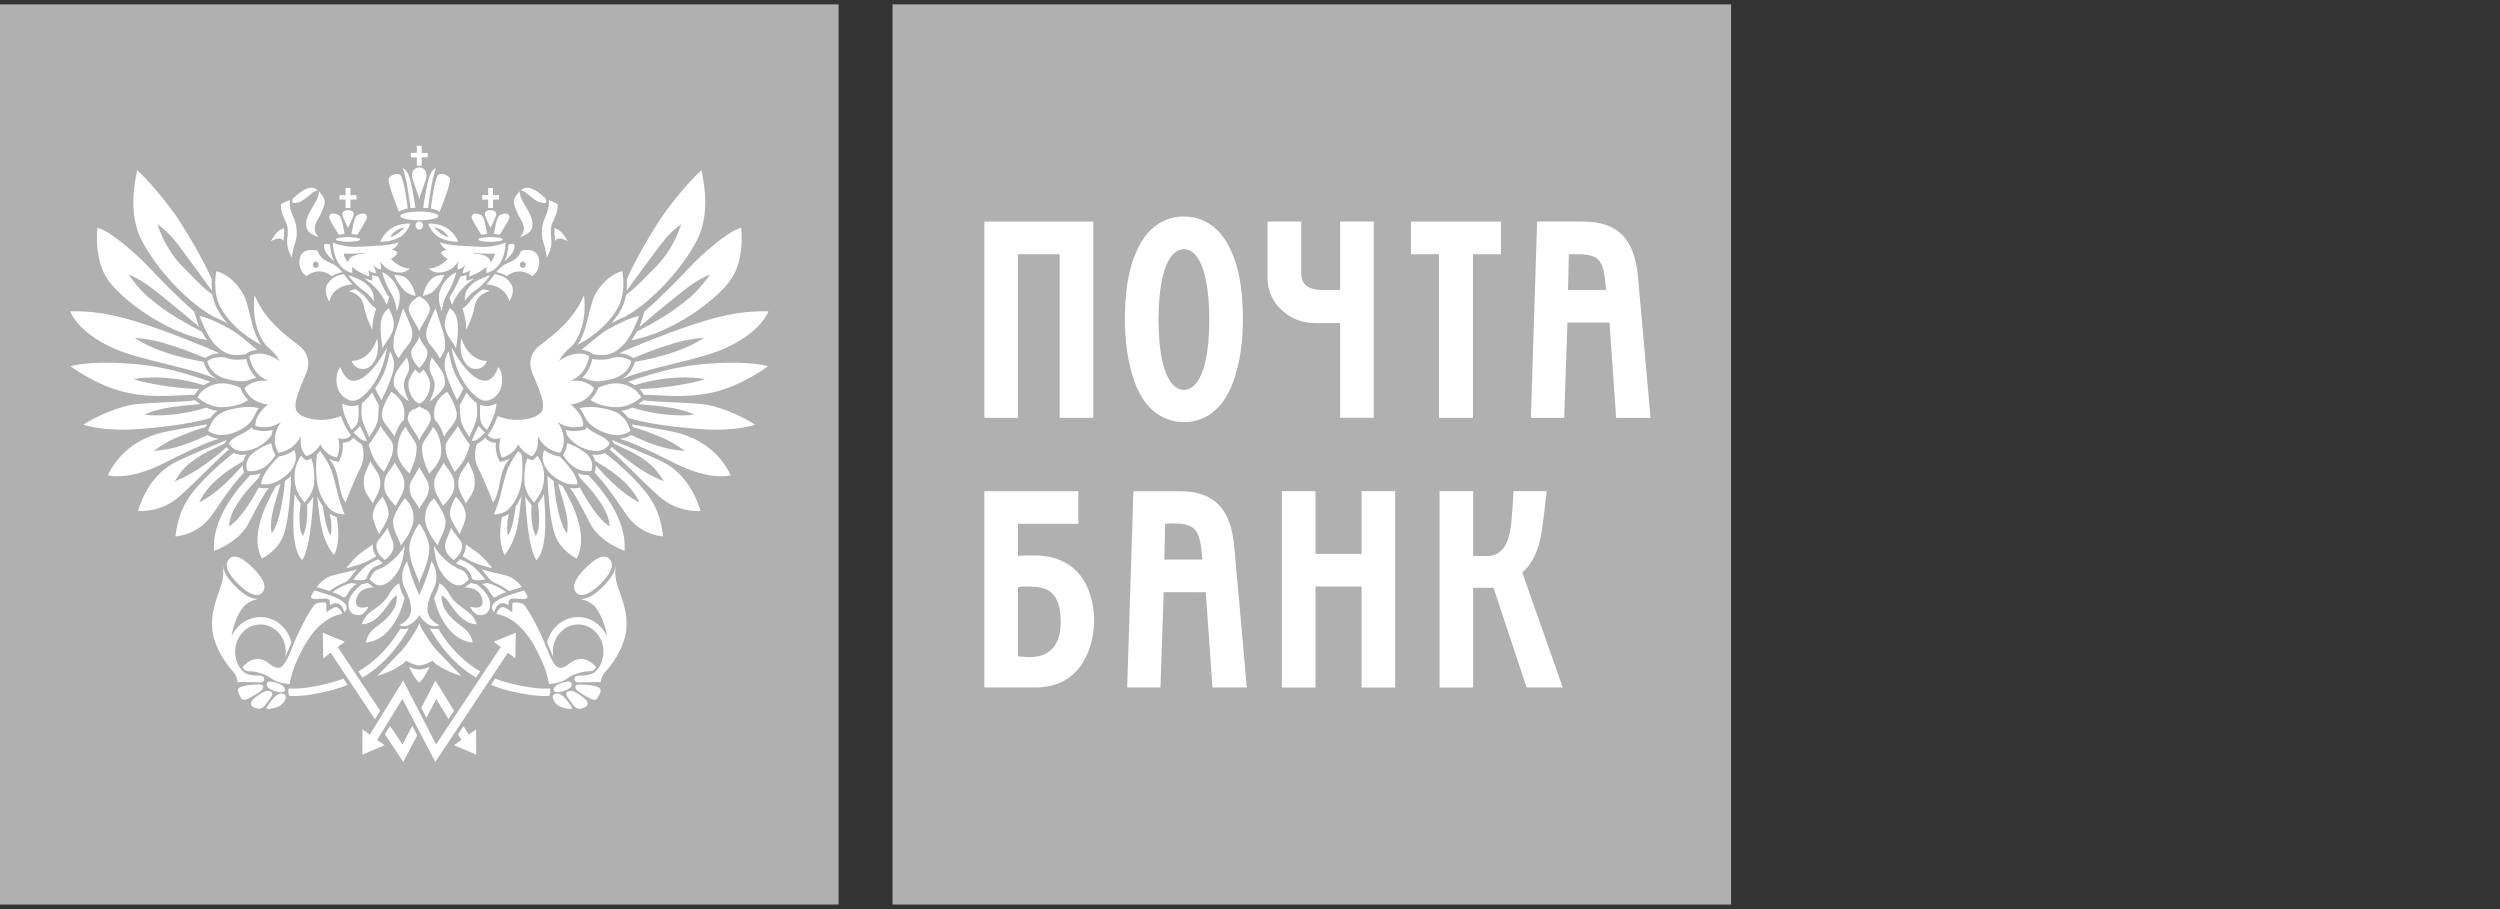 <svg width="110" height="40" viewBox="0 0 110 40" fill="none" xmlns="http://www.w3.org/2000/svg">
<rect x="0" y="0" width="110" height="40" fill="#333333" stroke="none"/>
<path fill-rule="evenodd" clip-rule="evenodd" d="M0 39.8H36.898V0.193H0V39.8Z" fill="#B0B0B0"/>
<path fill-rule="evenodd" clip-rule="evenodd" d="M11.202 12.989C11.475 13.634 11.919 14.297 13.14 15.191C13.41 15.391 13.711 15.807 13.483 16.392C13.252 16.977 12.824 17.808 13.079 18.133C13.337 18.456 14.257 18.624 15.003 18.303C15.003 18.303 15.16 18.809 15.434 19.133C15.434 19.133 15.305 19.413 14.874 19.272C14.874 19.272 15.032 19.687 14.816 20.134C14.816 20.134 14.314 20.042 14.099 19.548C14.099 19.548 13.897 19.933 13.496 20.072C13.496 20.072 13.166 19.889 13.239 19.178C13.239 19.178 12.994 19.811 12.25 19.918C12.25 19.918 11.818 19.333 12.377 18.547C12.377 18.547 11.975 18.933 11.246 18.748C11.246 18.748 11.13 18.348 11.789 17.794C11.789 17.794 11.043 17.762 10.757 17.085C10.757 17.085 11.072 16.668 11.846 16.762C11.846 16.762 11.13 16.591 10.971 15.668C10.971 15.668 11.488 15.313 12.306 15.883C12.306 15.883 12.161 15.591 11.818 15.299C11.475 15.005 11.058 14.19 11.202 12.989Z" fill="white"/>
<path fill-rule="evenodd" clip-rule="evenodd" d="M14.204 22.278C14.094 22.123 14.014 21.968 13.955 21.819C14.083 22.939 14.127 23.694 14.692 24.42C14.692 24.42 15.031 23.934 14.812 22.755C14.719 22.726 14.611 22.677 14.509 22.603C14.509 22.603 14.638 23.082 14.556 23.563C14.556 23.563 14.355 23.406 14.204 22.278Z" fill="white"/>
<path fill-rule="evenodd" clip-rule="evenodd" d="M13.229 22.161C13.163 22.07 13.032 21.877 12.964 21.739C12.917 22.39 12.757 24.101 13.292 24.638C13.292 24.638 13.658 24.351 13.786 21.852C13.709 21.992 13.573 22.141 13.506 22.223C13.506 22.223 13.595 23.015 13.331 23.575C13.331 23.575 13.066 23.358 13.229 22.161Z" fill="white"/>
<path fill-rule="evenodd" clip-rule="evenodd" d="M11.956 23.469C12.403 22.892 12.539 21.162 12.539 21.162C12.601 21.118 12.662 21.069 12.727 21.015C12.75 20.993 12.776 20.97 12.799 20.945C12.799 21.008 12.802 21.075 12.808 21.139C12.743 22.181 12.666 23.253 12.363 23.787C12.067 24.311 11.521 24.582 11.521 24.582C11.01 23.605 11.627 22.296 12.147 21.385C12.208 21.359 12.273 21.326 12.34 21.291C12.158 21.991 11.812 22.826 11.956 23.469Z" fill="white"/>
<path fill-rule="evenodd" clip-rule="evenodd" d="M10.686 20.468C10.684 20.578 10.703 20.671 10.717 20.716C10.722 20.735 10.73 20.761 10.741 20.787C10.312 21.238 9.995 21.67 9.36 22.617C8.725 23.564 7.719 23.602 7.719 23.602C7.817 22.835 8.01 22.229 8.549 21.575C9.087 20.922 9.776 20.325 10.281 19.93C10.411 19.993 10.582 20.034 10.796 20.007C10.812 20.006 10.829 20.003 10.845 19.999C10.778 20.095 10.736 20.19 10.715 20.279C10.331 20.514 9.219 21.119 8.769 22.095C8.769 22.095 9.472 21.857 10.686 20.468Z" fill="white"/>
<path fill-rule="evenodd" clip-rule="evenodd" d="M9.889 19.513L9.931 19.432C9.947 19.405 9.96 19.381 9.976 19.358C9.563 19.53 8.09 20.127 7.613 20.391C7.136 20.657 6.446 21.259 6.071 22.483C6.071 22.483 7.065 22.577 7.886 21.849C8.706 21.119 9.663 20.103 10.071 19.78C10.03 19.74 9.999 19.7 9.976 19.667C9.976 19.667 8.866 20.721 7.692 21.178C7.692 21.178 7.943 20.688 8.407 20.333C8.973 19.903 9.395 19.758 9.889 19.513Z" fill="white"/>
<path fill-rule="evenodd" clip-rule="evenodd" d="M9.046 18.79C9.063 18.747 9.079 18.708 9.096 18.671C8.609 18.776 7.396 18.933 6.851 19.11C6.309 19.29 5.327 19.716 4.745 20.91C4.745 20.91 5.6 21.193 7.213 20.378C8.826 19.563 9.333 19.393 9.64 19.306C9.396 19.286 9.221 19.198 9.131 19.137C8.488 19.446 7.627 19.809 6.772 19.834C6.772 19.834 7.193 19.515 7.637 19.313C8.115 19.099 8.644 18.903 9.046 18.79Z" fill="white"/>
<path fill-rule="evenodd" clip-rule="evenodd" d="M9.088 17.933C9.245 18.012 9.367 18.052 9.573 18.075C9.461 18.153 9.355 18.252 9.259 18.386C8.69 18.562 7.72 18.754 6.121 18.878C4.523 19 3.67 18.686 3.67 18.686C4.227 18.32 5.115 17.949 5.716 17.825C6.317 17.7 7.895 17.714 8.586 17.613C8.594 17.621 8.678 17.694 8.814 17.782C8.232 17.838 6.992 17.9 6.354 18.249C6.354 18.249 7.533 18.417 9.088 17.933Z" fill="white"/>
<path fill-rule="evenodd" clip-rule="evenodd" d="M8.967 16.946C9.048 16.895 9.145 16.844 9.265 16.797C8.455 16.534 7.344 16.113 5.67 15.996C4.444 15.91 3.56 15.986 3.101 16.113C3.101 16.113 4.219 16.957 5.495 17.255C6.772 17.553 7.81 17.365 8.568 17.372C8.616 17.292 8.674 17.201 8.763 17.111C7.876 17.117 6.402 16.871 5.874 16.682C5.874 16.682 7.16 16.394 8.967 16.946Z" fill="white"/>
<path fill-rule="evenodd" clip-rule="evenodd" d="M8.963 15.924C8.967 15.949 9.063 16.439 9.591 16.709C8.455 16.176 6.216 15.869 5.012 15.331C3.386 14.605 3.088 13.699 3.088 13.699C4.496 13.659 5.635 14.028 6.512 14.317C7.539 14.655 9.103 15.282 9.651 15.544C9.447 15.552 9.221 15.617 9.031 15.753C8.267 15.438 7.911 15.305 7.217 15.096C6.668 14.931 6.264 14.899 5.921 14.864C5.921 14.864 6.403 15.205 7.197 15.477C7.984 15.748 8.324 15.793 8.963 15.924Z" fill="white"/>
<path fill-rule="evenodd" clip-rule="evenodd" d="M8.878 14.592C8.923 14.679 9.057 14.885 9.111 14.967C7.313 14.643 5.337 13.185 4.726 12.28C4.115 11.375 4.287 10.025 4.287 10.025C4.88 10.153 6.168 11.346 6.502 11.705C6.836 12.063 7.844 13.116 8.541 13.703L8.758 14.382C8.161 13.865 7.452 13.29 7.01 12.933C6.67 12.658 6.161 12.267 5.654 12.082C5.654 12.082 6.12 12.734 6.497 13.052C6.932 13.421 7.374 13.741 7.736 13.955C8.059 14.144 8.224 14.252 8.878 14.592Z" fill="white"/>
<path fill-rule="evenodd" clip-rule="evenodd" d="M13.946 19.992C14.001 19.94 14.049 19.89 14.087 19.845C14.17 19.956 14.448 20.328 14.586 20.7C14.688 21.015 14.799 21.446 14.854 21.694C14.909 21.938 15.071 22.452 15.171 22.628C15.171 22.628 14.733 22.687 14.409 22.28C14.091 21.882 13.984 21.48 13.933 21.069C13.892 20.747 13.907 20.299 13.946 19.992Z" fill="white"/>
<path fill-rule="evenodd" clip-rule="evenodd" d="M13.256 20.053C13.337 20.17 13.416 20.218 13.423 20.223L13.483 20.255L13.544 20.233C13.599 20.215 13.649 20.194 13.695 20.168C13.76 20.358 13.786 20.45 13.801 20.611C13.821 20.826 13.861 21.164 13.786 21.441C13.695 21.777 13.506 21.983 13.403 22.112C13.403 22.112 13.116 21.773 13.035 21.495C12.949 21.203 12.919 20.863 13.025 20.515C13.082 20.326 13.174 20.153 13.256 20.053Z" fill="white"/>
<path fill-rule="evenodd" clip-rule="evenodd" d="M12.269 20.086C12.562 20.044 12.784 19.931 12.951 19.799C12.989 19.91 13.047 20.059 13.005 20.27C12.96 20.481 12.824 20.714 12.63 20.883C12.332 21.136 11.938 21.374 11.501 21.302C11.501 21.302 11.401 20.95 12.269 20.086Z" fill="white"/>
<path fill-rule="evenodd" clip-rule="evenodd" d="M11.938 19.498C11.975 19.811 12.114 20.008 12.123 20.024C12.022 20.154 11.653 20.832 10.887 20.719C10.887 20.719 10.677 20.257 11.19 19.889C11.535 19.64 11.701 19.59 11.938 19.498Z" fill="white"/>
<path fill-rule="evenodd" clip-rule="evenodd" d="M12.005 18.917C11.801 18.973 11.534 18.995 11.209 18.912L11.121 18.89L11.093 18.798C10.698 19.143 10.23 19.201 10.069 19.515C10.069 19.515 10.265 19.904 10.778 19.84C11.29 19.774 11.673 19.516 11.948 19.148C11.959 19.093 11.982 18.988 12.005 18.917Z" fill="white"/>
<path fill-rule="evenodd" clip-rule="evenodd" d="M11.121 18.432C11.192 18.315 11.242 18.137 11.395 17.954C11.058 17.891 10.752 17.886 10.354 17.97C9.882 18.064 9.401 18.184 9.16 18.956C9.16 18.956 9.461 19.232 10.012 19.112C10.481 19.008 10.887 18.793 11.121 18.432Z" fill="white"/>
<path fill-rule="evenodd" clip-rule="evenodd" d="M10.919 17.596C10.801 17.485 10.69 17.342 10.613 17.155L10.574 17.059C10.164 16.88 9.739 16.788 9.319 16.954C8.902 17.123 8.792 17.314 8.687 17.483C8.687 17.483 9.15 17.899 9.681 17.913C10.213 17.932 10.705 17.766 10.919 17.596Z" fill="white"/>
<path fill-rule="evenodd" clip-rule="evenodd" d="M11.043 16.693C11.113 16.665 11.191 16.638 11.281 16.618C11.102 16.448 10.922 16.186 10.836 15.796C10.646 15.843 10.2 15.843 10.004 15.764C9.806 15.682 9.421 15.679 9.119 15.892C9.119 15.892 9.219 16.46 9.9 16.654C10.544 16.835 10.781 16.788 11.043 16.693Z" fill="white"/>
<path fill-rule="evenodd" clip-rule="evenodd" d="M10.797 15.587L10.886 15.525C10.899 15.517 11.052 15.416 11.312 15.394C11.093 15.219 10.569 14.748 10.2 14.522C9.794 14.279 9.124 13.957 8.783 13.909C8.783 13.909 9.103 14.81 9.474 15.175C9.863 15.553 10.133 15.692 10.797 15.587Z" fill="white"/>
<path fill-rule="evenodd" clip-rule="evenodd" d="M11.488 15.172C11.323 14.944 11.194 14.63 11.1 14.258C11.023 13.957 10.846 13.207 10.741 13.014C10.636 12.819 10.258 12.14 9.522 11.929C9.522 11.929 9.325 12.815 9.696 13.514C10.015 14.118 10.672 14.754 11.488 15.172Z" fill="white"/>
<path fill-rule="evenodd" clip-rule="evenodd" d="M15.58 19.287C15.67 19.387 15.741 19.441 15.905 19.529C15.905 19.529 16.14 20.011 15.855 20.594C15.569 21.176 15.329 21.77 15.215 22.1C15.215 22.1 15.062 22.075 14.891 21.165C14.777 20.547 14.631 20.393 14.479 20.181C14.644 20.27 14.778 20.297 14.79 20.3L14.904 20.321L14.955 20.212C15.057 20.003 15.088 19.801 15.088 19.632C15.088 19.577 15.085 19.525 15.079 19.478C15.343 19.485 15.484 19.341 15.54 19.268C15.543 19.261 15.548 19.256 15.551 19.249L15.58 19.287Z" fill="white"/>
<path fill-rule="evenodd" clip-rule="evenodd" d="M9.315 12.3C9.312 12.386 9.31 12.479 9.312 12.578L9.328 12.796C8.892 12.199 8.371 11.481 7.874 10.817C7.533 10.363 7.245 10.088 6.925 9.866C7.193 10.707 7.678 11.38 8.019 11.715C8.36 12.05 8.856 12.614 9.338 12.959L9.385 13.13C9.423 13.286 9.48 13.447 9.561 13.598C9.672 13.81 9.821 14.021 9.995 14.223C9.855 14.149 9.695 14.068 9.532 13.994L9.383 13.928C8.054 13.172 6.74 11.606 6.206 10.517C5.671 9.428 5.895 8.164 6.035 7.487C6.638 8.036 7.505 9.115 7.883 9.703C8.349 10.423 8.946 11.443 9.313 12.275L9.315 12.3Z" fill="white"/>
<path fill-rule="evenodd" clip-rule="evenodd" d="M27.93 16.946C27.85 16.895 27.753 16.844 27.634 16.797C28.442 16.534 29.555 16.113 31.227 15.996C32.453 15.91 33.341 15.986 33.797 16.113C33.797 16.113 32.681 16.957 31.403 17.255C30.126 17.553 29.088 17.365 28.331 17.372C28.281 17.292 28.224 17.201 28.135 17.111C29.022 17.117 30.498 16.871 31.025 16.682C31.025 16.682 29.738 16.394 27.93 16.946Z" fill="white"/>
<path fill-rule="evenodd" clip-rule="evenodd" d="M27.934 15.924C27.93 15.949 27.835 16.439 27.306 16.709C28.442 16.176 30.683 15.869 31.886 15.331C33.513 14.605 33.81 13.699 33.81 13.699C32.402 13.659 31.264 14.028 30.386 14.317C29.36 14.655 27.794 15.282 27.247 15.544C27.453 15.552 27.677 15.617 27.868 15.753C28.632 15.438 28.987 15.305 29.682 15.096C30.23 14.931 30.634 14.899 30.977 14.864C30.977 14.864 30.495 15.205 29.701 15.477C28.913 15.748 28.573 15.793 27.934 15.924Z" fill="white"/>
<path fill-rule="evenodd" clip-rule="evenodd" d="M28.02 14.592C27.976 14.679 27.841 14.885 27.788 14.967C29.585 14.643 31.562 13.185 32.172 12.28C32.785 11.375 32.612 10.025 32.612 10.025C32.017 10.153 30.73 11.346 30.396 11.705C30.063 12.063 29.055 13.116 28.357 13.703L28.14 14.382C28.736 13.865 29.446 13.29 29.889 12.933C30.228 12.658 30.736 12.267 31.243 12.082C31.243 12.082 30.778 12.734 30.401 13.052C29.968 13.421 29.526 13.741 29.162 13.955C28.839 14.144 28.674 14.252 28.02 14.592Z" fill="white"/>
<path fill-rule="evenodd" clip-rule="evenodd" d="M27.584 12.3C27.586 12.386 27.589 12.479 27.584 12.578L27.569 12.796C28.005 12.199 28.528 11.481 29.024 10.817C29.365 10.363 29.654 10.088 29.974 9.866C29.704 10.707 29.222 11.38 28.879 11.715C28.538 12.05 28.044 12.614 27.561 12.959L27.513 13.13C27.476 13.286 27.419 13.447 27.338 13.598C27.225 13.81 27.079 14.021 26.903 14.223C27.044 14.149 27.203 14.068 27.366 13.994L27.515 13.928C28.844 13.172 30.159 11.606 30.692 10.517C31.223 9.428 31.005 8.164 30.863 7.487C30.26 8.036 29.393 9.115 29.014 9.703C28.548 10.423 27.954 11.443 27.584 12.275V12.3Z" fill="white"/>
<path fill-rule="evenodd" clip-rule="evenodd" d="M11.01 20.903C10.463 21.49 9.31 22.808 9.418 24.236C9.418 24.236 10.49 23.877 10.93 23.033C11.372 22.191 11.645 21.662 11.83 21.473C11.711 21.49 11.592 21.49 11.476 21.469L11.38 21.452C11.107 21.985 10.569 22.853 10.084 23.157C10.084 23.157 9.96 22.452 11.385 21.024C11.405 20.966 11.434 20.898 11.474 20.824C11.344 20.876 11.195 20.904 11.028 20.902" fill="white"/>
<path fill-rule="evenodd" clip-rule="evenodd" d="M25.696 12.989C25.424 13.634 24.977 14.297 23.761 15.191C23.487 15.391 23.187 15.807 23.416 16.392C23.644 16.977 24.076 17.808 23.817 18.133C23.56 18.456 22.642 18.624 21.894 18.303C21.894 18.303 21.738 18.809 21.466 19.133C21.466 19.133 21.593 19.413 22.025 19.272C22.025 19.272 21.867 19.687 22.082 20.134C22.082 20.134 22.584 20.042 22.798 19.548C22.798 19.548 22.999 19.933 23.402 20.072C23.402 20.072 23.733 19.889 23.66 19.178C23.66 19.178 23.903 19.811 24.651 19.918C24.651 19.918 25.081 19.333 24.52 18.547C24.52 18.547 24.922 18.933 25.653 18.748C25.653 18.748 25.768 18.348 25.107 17.794C25.107 17.794 25.855 17.762 26.142 17.085C26.142 17.085 25.826 16.668 25.052 16.762C25.052 16.762 25.768 16.591 25.926 15.668C25.926 15.668 25.409 15.313 24.593 15.883C24.593 15.883 24.735 15.591 25.079 15.299C25.424 15.005 25.841 14.19 25.696 12.989Z" fill="white"/>
<path fill-rule="evenodd" clip-rule="evenodd" d="M22.694 22.278C22.803 22.123 22.883 21.968 22.945 21.819C22.817 22.939 22.77 23.694 22.206 24.42C22.206 24.42 21.867 23.934 22.084 22.755C22.181 22.726 22.286 22.677 22.39 22.603C22.39 22.603 22.26 23.082 22.34 23.563C22.34 23.563 22.546 23.406 22.694 22.278Z" fill="white"/>
<path fill-rule="evenodd" clip-rule="evenodd" d="M23.669 22.161C23.737 22.07 23.868 21.877 23.934 21.739C23.981 22.39 24.141 24.101 23.606 24.638C23.606 24.638 23.241 24.351 23.11 21.852C23.189 21.992 23.325 22.141 23.39 22.223C23.39 22.223 23.302 23.015 23.567 23.575C23.567 23.575 23.832 23.358 23.669 22.161Z" fill="white"/>
<path fill-rule="evenodd" clip-rule="evenodd" d="M24.944 23.469C24.493 22.892 24.359 21.162 24.359 21.162C24.297 21.118 24.233 21.069 24.173 21.015C24.146 20.993 24.122 20.97 24.098 20.945C24.098 21.008 24.096 21.075 24.091 21.139C24.154 22.181 24.233 23.253 24.535 23.787C24.831 24.311 25.375 24.582 25.375 24.582C25.889 23.605 25.27 22.296 24.752 21.385C24.688 21.359 24.625 21.326 24.56 21.291C24.741 21.991 25.087 22.826 24.944 23.469Z" fill="white"/>
<path fill-rule="evenodd" clip-rule="evenodd" d="M26.21 20.468C26.215 20.578 26.194 20.671 26.181 20.716C26.176 20.735 26.167 20.761 26.158 20.787C26.584 21.238 26.903 21.67 27.538 22.617C28.173 23.564 29.179 23.602 29.179 23.602C29.083 22.835 28.888 22.229 28.35 21.575C27.812 20.922 27.123 20.325 26.617 19.93C26.486 19.993 26.317 20.034 26.103 20.007C26.085 20.006 26.068 20.003 26.052 19.999C26.119 20.095 26.16 20.19 26.183 20.279C26.566 20.514 27.681 21.119 28.13 22.095C28.13 22.095 27.426 21.857 26.21 20.468Z" fill="white"/>
<path fill-rule="evenodd" clip-rule="evenodd" d="M27.009 19.513L26.967 19.432C26.953 19.405 26.939 19.381 26.922 19.358C27.336 19.53 28.81 20.127 29.286 20.391C29.762 20.657 30.451 21.259 30.824 22.483C30.824 22.483 29.832 22.577 29.011 21.849C28.192 21.119 27.234 20.103 26.827 19.78C26.867 19.74 26.899 19.7 26.922 19.667C26.922 19.667 28.032 20.721 29.205 21.178C29.205 21.178 28.955 20.688 28.493 20.333C27.926 19.903 27.504 19.758 27.009 19.513Z" fill="white"/>
<path fill-rule="evenodd" clip-rule="evenodd" d="M27.85 18.79C27.835 18.747 27.819 18.708 27.802 18.671C28.288 18.776 29.504 18.933 30.047 19.11C30.587 19.29 31.571 19.716 32.153 20.91C32.153 20.91 31.298 21.193 29.684 20.378C28.07 19.563 27.567 19.393 27.259 19.306C27.502 19.286 27.677 19.198 27.767 19.137C28.411 19.446 29.272 19.809 30.126 19.834C30.126 19.834 29.704 19.515 29.262 19.313C28.78 19.099 28.253 18.903 27.85 18.79Z" fill="white"/>
<path fill-rule="evenodd" clip-rule="evenodd" d="M27.811 17.933C27.653 18.012 27.532 18.052 27.326 18.075C27.438 18.153 27.546 18.252 27.642 18.386C28.21 18.562 29.177 18.754 30.777 18.878C32.376 19 33.228 18.686 33.228 18.686C32.672 18.32 31.785 17.949 31.184 17.825C30.581 17.7 29.004 17.714 28.312 17.613C28.304 17.621 28.219 17.694 28.084 17.782C28.667 17.838 29.906 17.9 30.545 18.249C30.545 18.249 29.365 18.417 27.811 17.933Z" fill="white"/>
<path fill-rule="evenodd" clip-rule="evenodd" d="M22.951 19.992C22.896 19.94 22.85 19.89 22.808 19.845C22.727 19.956 22.45 20.328 22.314 20.7C22.21 21.015 22.099 21.446 22.046 21.694C21.988 21.938 21.826 22.452 21.726 22.628C21.726 22.628 22.165 22.687 22.489 22.28C22.808 21.882 22.915 21.48 22.967 21.069C23.004 20.747 22.994 20.299 22.951 19.992Z" fill="white"/>
<path fill-rule="evenodd" clip-rule="evenodd" d="M23.64 20.053C23.559 20.17 23.482 20.218 23.474 20.223L23.415 20.255L23.353 20.233C23.299 20.215 23.25 20.194 23.202 20.168C23.138 20.358 23.114 20.45 23.097 20.611C23.075 20.826 23.037 21.164 23.111 21.441C23.203 21.777 23.39 21.983 23.494 22.112C23.494 22.112 23.781 21.773 23.864 21.495C23.948 21.203 23.98 20.863 23.875 20.515C23.817 20.326 23.722 20.153 23.64 20.053Z" fill="white"/>
<path fill-rule="evenodd" clip-rule="evenodd" d="M24.629 20.086C24.335 20.044 24.115 19.931 23.946 19.799C23.91 19.91 23.852 20.059 23.895 20.27C23.937 20.481 24.073 20.714 24.272 20.883C24.565 21.136 24.961 21.374 25.398 21.302C25.398 21.302 25.498 20.95 24.629 20.086Z" fill="white"/>
<path fill-rule="evenodd" clip-rule="evenodd" d="M24.958 19.498C24.924 19.811 24.784 20.008 24.773 20.024C24.875 20.154 25.243 20.832 26.015 20.719C26.015 20.719 26.22 20.257 25.711 19.889C25.362 19.64 25.197 19.59 24.958 19.498Z" fill="white"/>
<path fill-rule="evenodd" clip-rule="evenodd" d="M24.891 18.917C25.096 18.973 25.364 18.995 25.69 18.912L25.779 18.89L25.804 18.798C26.2 19.143 26.669 19.201 26.829 19.515C26.829 19.515 26.633 19.904 26.121 19.84C25.609 19.774 25.223 19.516 24.949 19.148C24.939 19.093 24.918 18.988 24.891 18.917Z" fill="white"/>
<path fill-rule="evenodd" clip-rule="evenodd" d="M25.779 18.432C25.706 18.315 25.654 18.137 25.502 17.954C25.843 17.891 26.147 17.886 26.544 17.97C27.016 18.064 27.497 18.184 27.739 18.956C27.739 18.956 27.435 19.232 26.884 19.112C26.418 19.008 26.011 18.793 25.779 18.432Z" fill="white"/>
<path fill-rule="evenodd" clip-rule="evenodd" d="M25.978 17.596C26.098 17.485 26.207 17.342 26.286 17.155L26.324 17.059C26.735 16.88 27.161 16.788 27.577 16.954C27.996 17.123 28.105 17.314 28.213 17.483C28.213 17.483 27.75 17.899 27.216 17.913C26.684 17.932 26.192 17.766 25.978 17.596Z" fill="white"/>
<path fill-rule="evenodd" clip-rule="evenodd" d="M25.855 16.693C25.784 16.665 25.706 16.638 25.616 16.618C25.798 16.448 25.976 16.186 26.063 15.796C26.252 15.843 26.699 15.843 26.896 15.764C27.092 15.682 27.478 15.679 27.779 15.892C27.779 15.892 27.681 16.46 26.996 16.654C26.352 16.835 26.116 16.788 25.855 16.693Z" fill="white"/>
<path fill-rule="evenodd" clip-rule="evenodd" d="M26.1 15.587L26.011 15.525C25.998 15.517 25.846 15.416 25.584 15.394C25.805 15.219 26.326 14.748 26.699 14.522C27.104 14.279 27.773 13.957 28.117 13.909C28.117 13.909 27.796 14.81 27.422 15.175C27.036 15.553 26.764 15.692 26.1 15.587Z" fill="white"/>
<path fill-rule="evenodd" clip-rule="evenodd" d="M25.409 15.172C25.575 14.944 25.703 14.63 25.798 14.258C25.877 13.957 26.053 13.207 26.158 13.014C26.264 12.819 26.64 12.14 27.377 11.929C27.377 11.929 27.573 12.815 27.202 13.514C26.882 14.118 26.227 14.754 25.409 15.172Z" fill="white"/>
<path fill-rule="evenodd" clip-rule="evenodd" d="M21.321 19.287C21.225 19.387 21.156 19.441 20.993 19.529C20.993 19.529 20.756 20.011 21.043 20.594C21.327 21.176 21.567 21.77 21.683 22.1C21.683 22.1 21.837 22.075 22.006 21.165C22.122 20.547 22.268 20.393 22.419 20.181C22.253 20.27 22.121 20.297 22.108 20.3L21.996 20.321L21.943 20.212C21.84 20.003 21.812 19.801 21.812 19.632C21.812 19.577 21.814 19.525 21.82 19.478C21.554 19.485 21.412 19.341 21.36 19.268C21.354 19.261 21.35 19.256 21.346 19.249L21.321 19.287Z" fill="white"/>
<path fill-rule="evenodd" clip-rule="evenodd" d="M25.888 20.903C26.435 21.49 27.589 22.808 27.479 24.236C27.479 24.236 26.407 23.877 25.968 23.033C25.526 22.191 25.255 21.662 25.068 21.473C25.185 21.49 25.305 21.49 25.422 21.469L25.52 21.452C25.791 21.985 26.33 22.853 26.815 23.157C26.815 23.157 26.938 22.452 25.513 21.024C25.493 20.966 25.463 20.898 25.424 20.824C25.554 20.876 25.703 20.904 25.869 20.902" fill="white"/>
<path fill-rule="evenodd" clip-rule="evenodd" d="M17.612 9.502C17.612 9.397 17.987 9.31 18.449 9.31C18.912 9.31 19.285 9.397 19.285 9.502C19.285 9.607 18.912 9.693 18.449 9.693C17.987 9.693 17.612 9.607 17.612 9.502Z" fill="white"/>
<path fill-rule="evenodd" clip-rule="evenodd" d="M14.774 10.536C14.774 10.477 15.014 10.432 15.311 10.432C15.609 10.432 15.849 10.477 15.849 10.536C15.849 10.594 15.609 10.64 15.311 10.64C15.014 10.64 14.774 10.594 14.774 10.536Z" fill="white"/>
<path fill-rule="evenodd" clip-rule="evenodd" d="M18.612 9.923C18.612 10.021 18.54 10.1 18.449 10.1C18.358 10.1 18.283 10.021 18.283 9.923C18.283 9.826 18.358 9.747 18.449 9.747C18.54 9.747 18.612 9.826 18.612 9.923Z" fill="white"/>
<path fill-rule="evenodd" clip-rule="evenodd" d="M17.552 9.315C17.275 8.604 17.088 8.077 17.095 7.901C17.099 7.795 17.218 7.716 17.33 7.679C17.439 7.641 17.538 7.635 17.612 7.695C17.758 7.815 17.891 8.776 17.942 9.176C17.801 9.205 17.716 9.224 17.552 9.315Z" fill="white"/>
<path fill-rule="evenodd" clip-rule="evenodd" d="M18.061 9.161C18.131 9.151 18.204 9.148 18.277 9.145C18.233 8.763 18.109 8.126 18.038 7.876C17.964 7.625 17.872 7.444 17.719 7.399C17.719 7.399 17.838 7.749 17.904 8.11C17.969 8.472 18.018 8.816 18.061 9.161Z" fill="white"/>
<path fill-rule="evenodd" clip-rule="evenodd" d="M17.18 10.437C17.487 10.359 17.801 10.007 17.801 10.007C17.305 10.083 17.18 10.437 17.18 10.437ZM17.639 10.405C17.211 10.672 16.731 10.632 16.731 10.632C16.825 10.449 16.912 10.28 17.18 10.075C17.447 9.869 17.884 9.818 18.056 9.843C18.017 9.98 17.843 10.276 17.639 10.405Z" fill="white"/>
<path fill-rule="evenodd" clip-rule="evenodd" d="M16.041 11.16V11.123C15.62 11.181 15.124 11.158 15.124 11.158C15.149 11.325 15.215 11.453 15.326 11.53C15.352 11.164 16.041 11.16 16.041 11.16ZM14.644 10.676C14.644 10.676 15.176 10.888 15.71 10.861C16.24 10.832 17.222 10.82 17.538 10.654C17.538 10.654 17.487 10.869 17.234 10.992C17.234 10.992 17.367 10.992 17.497 11.115C17.497 11.115 17.42 11.292 17.194 11.386C17.194 11.386 17.6 11.838 18.035 11.805C18.035 11.805 17.835 12.073 17.39 11.97C16.945 11.867 16.803 11.6 16.727 11.497C16.727 11.497 16.785 11.752 16.758 11.855C16.758 11.855 16.562 11.843 16.411 11.638C16.411 11.638 16.521 11.843 16.544 12.016C16.544 12.016 16.422 12.031 16.202 11.892C16.202 11.892 16.248 12.021 16.256 12.167C16.256 12.167 15.742 11.991 15.493 11.74C15.493 11.74 15.491 11.913 15.503 12.011C15.503 12.011 14.705 11.925 14.644 10.676Z" fill="white"/>
<path fill-rule="evenodd" clip-rule="evenodd" d="M14.521 10.763C14.541 11.033 14.605 11.3 14.694 11.489C14.694 11.489 14.38 11.236 14.304 11.021C14.225 10.808 14.207 10.66 14.521 10.763Z" fill="white"/>
<path fill-rule="evenodd" clip-rule="evenodd" d="M13.892 11.79C13.966 11.79 14.025 11.728 14.025 11.65C14.025 11.572 13.966 11.51 13.892 11.51C13.821 11.51 13.764 11.572 13.764 11.65C13.764 11.728 13.821 11.79 13.892 11.79ZM14.66 11.625C14.87 11.728 15.057 11.971 15.057 11.971C14.739 12.05 14.598 12.147 14.598 12.147C13.989 11.686 13.487 12.15 13.487 12.15C13.157 11.951 13.094 11.461 13.259 11.202C13.423 10.942 13.795 10.988 13.971 11.034C14.083 11.412 14.471 11.534 14.66 11.625Z" fill="white"/>
<path fill-rule="evenodd" clip-rule="evenodd" d="M15.126 12.056C15.126 12.056 15.348 12.374 15.511 12.514C15.511 12.514 14.691 12.505 14.484 13.267C14.484 13.267 14.2 12.8 14.408 12.496C14.631 12.169 14.836 12.128 15.126 12.056Z" fill="white"/>
<path fill-rule="evenodd" clip-rule="evenodd" d="M16.026 12.245C16.026 12.245 16.29 12.329 16.379 12.354C16.379 12.354 16.381 12.189 16.376 12.11C16.456 12.131 16.555 12.158 16.64 12.167C16.64 12.167 16.904 12.8 17.11 13.055C17.11 13.055 17.122 13.196 17.008 13.409C17.008 13.409 16.857 13.034 16.589 12.735C16.438 12.566 16.34 12.48 16.026 12.245Z" fill="white"/>
<path fill-rule="evenodd" clip-rule="evenodd" d="M15.329 12.11C15.415 12.134 15.838 12.277 16.041 12.435C16.298 12.631 16.475 12.859 16.447 13.248C16.447 13.248 16.241 12.939 16.011 12.8C15.831 12.689 15.503 12.381 15.329 12.11Z" fill="white"/>
<path fill-rule="evenodd" clip-rule="evenodd" d="M15.335 9.247C15.413 9.247 15.564 9.288 15.564 9.421C15.564 9.558 15.369 9.884 15.316 10.028H15.311C15.259 9.884 15.062 9.558 15.062 9.421C15.062 9.288 15.215 9.247 15.292 9.247H15.335Z" fill="white"/>
<path fill-rule="evenodd" clip-rule="evenodd" d="M15.163 10.299C15.127 10.109 15.057 9.616 14.949 9.508C14.845 9.404 14.691 9.394 14.617 9.398C14.539 9.404 14.459 9.488 14.492 9.598C14.521 9.711 14.861 10.257 14.905 10.326C14.984 10.311 14.969 10.316 15.163 10.299Z" fill="white"/>
<path fill-rule="evenodd" clip-rule="evenodd" d="M15.464 10.299C15.502 10.109 15.571 9.616 15.68 9.508C15.782 9.404 15.937 9.394 16.012 9.398C16.089 9.404 16.171 9.488 16.139 9.598C16.106 9.711 15.768 10.257 15.722 10.326C15.644 10.311 15.66 10.316 15.464 10.299Z" fill="white"/>
<path fill-rule="evenodd" clip-rule="evenodd" d="M15.683 8.585H15.418V8.272H15.205V8.585H14.938V8.784H15.205V9.152H15.418V8.784H15.683V8.585Z" fill="white"/>
<path fill-rule="evenodd" clip-rule="evenodd" d="M12.478 10.612C12.478 10.549 12.48 10.489 12.489 10.429C12.509 10.276 12.51 10.146 12.495 10.037C12.304 10.116 12.176 10.165 11.914 10.62C11.914 10.62 12.332 10.343 12.478 10.612Z" fill="white"/>
<path fill-rule="evenodd" clip-rule="evenodd" d="M12.842 11.33C12.848 11.218 12.917 10.861 13.005 10.612C13.111 10.301 13.049 9.855 12.92 9.583C12.797 9.321 12.729 9.075 12.749 8.803C12.749 8.803 12.503 8.892 12.36 8.986C12.337 9.301 12.509 9.617 12.59 9.795C12.686 10.008 12.666 10.283 12.645 10.453C12.608 10.739 12.663 11.043 12.842 11.33Z" fill="white"/>
<path fill-rule="evenodd" clip-rule="evenodd" d="M12.87 8.924C12.86 8.888 12.86 8.788 12.878 8.748C12.878 8.748 13.269 8.341 13.597 8.272C13.803 8.226 13.93 8.325 13.992 8.38C13.992 8.38 13.878 8.365 13.703 8.518C13.527 8.67 13.309 8.854 13.147 8.9C12.983 8.946 12.949 8.933 12.87 8.924Z" fill="white"/>
<path fill-rule="evenodd" clip-rule="evenodd" d="M14.025 8.41C14.17 8.567 14.295 8.734 14.292 8.879C14.289 9.028 14.128 9.403 14.043 9.547C13.959 9.689 13.834 9.877 13.848 10.104C13.855 10.217 13.929 10.333 14.016 10.43C14.016 10.43 13.539 10.309 13.48 9.992C13.429 9.709 13.542 9.511 13.619 9.355C13.69 9.206 13.909 8.863 13.966 8.721C14.016 8.591 14.043 8.482 14.025 8.41Z" fill="white"/>
<path fill-rule="evenodd" clip-rule="evenodd" d="M16.814 11.975C16.908 12.338 17.07 12.678 17.231 12.946C17.375 13.191 17.466 13.586 17.453 13.72C17.453 13.72 17.668 13.209 17.559 12.849C17.471 12.569 17.241 12.15 16.814 11.975Z" fill="white"/>
<path fill-rule="evenodd" clip-rule="evenodd" d="M17.351 12.094C17.351 12.094 17.679 12.101 17.831 12.209C18.028 12.348 18.215 12.653 18.287 13.018C18.287 13.018 17.956 12.956 17.794 12.781C17.629 12.606 17.428 12.344 17.351 12.094Z" fill="white"/>
<path fill-rule="evenodd" clip-rule="evenodd" d="M15.656 12.729C15.593 12.734 15.425 12.776 15.343 12.803C15.343 12.803 15.622 12.89 15.761 13.014C15.881 13.118 15.983 13.28 16.029 13.554C16.099 13.937 16.307 14.348 16.37 14.473L16.395 14.467C16.358 14.204 16.509 13.658 16.55 13.579C16.55 13.579 16.328 13.43 16.227 13.276C16.151 13.162 16.02 12.973 15.656 12.729Z" fill="white"/>
<path fill-rule="evenodd" clip-rule="evenodd" d="M17.107 13.551C17.188 13.751 17.404 14.108 17.303 14.478C17.202 14.85 16.975 15.009 16.837 15.325C16.837 15.325 16.728 14.755 16.75 14.317C16.775 13.878 16.924 13.709 17.107 13.551Z" fill="white"/>
<path fill-rule="evenodd" clip-rule="evenodd" d="M17.735 13.565C17.735 13.565 18.061 14.242 18.12 14.508C18.177 14.771 18.124 14.946 18.012 15.107C17.904 15.266 17.716 15.438 17.542 15.772C17.542 15.772 17.341 15.487 17.318 15.338C17.294 15.19 17.331 14.833 17.376 14.685C17.418 14.534 17.59 14.055 17.735 13.565Z" fill="white"/>
<path fill-rule="evenodd" clip-rule="evenodd" d="M17.902 15.728C17.831 15.81 17.451 16.301 17.4 16.444C17.348 16.587 17.26 16.858 17.377 17.047C17.497 17.235 17.769 17.534 18.003 17.661C18.003 17.661 17.748 17.23 17.774 16.878C17.789 16.651 17.953 16.45 17.984 16.312C18.015 16.176 17.995 15.943 17.902 15.728Z" fill="white"/>
<path fill-rule="evenodd" clip-rule="evenodd" d="M17.157 15.457C17.216 15.544 17.317 15.755 17.332 15.961C17.346 16.163 17.315 16.327 17.212 16.624C17.082 16.999 16.88 17.416 16.786 17.604C16.786 17.604 16.608 17.33 16.509 17.085C16.509 17.085 16.788 16.674 16.908 16.384C17.045 16.042 17.102 15.726 17.157 15.457Z" fill="white"/>
<path fill-rule="evenodd" clip-rule="evenodd" d="M17.028 15.299C17.028 15.299 16.908 16.263 16.379 16.979C16.021 17.464 15.73 17.633 15.537 17.633C15.247 17.633 14.955 17.374 14.858 17.076C14.759 16.779 14.792 16.318 14.98 16.154C14.98 16.154 15.152 16.733 15.525 16.753C15.946 16.779 16.487 16.272 17.028 15.299Z" fill="white"/>
<path fill-rule="evenodd" clip-rule="evenodd" d="M16.594 14.896C16.638 15.068 16.652 15.332 16.594 15.582C16.55 15.772 16.443 16.019 16.236 16.158C16.058 16.278 15.635 16.306 15.475 15.879C15.475 15.879 16.245 15.941 16.594 14.896Z" fill="white"/>
<path fill-rule="evenodd" clip-rule="evenodd" d="M17.854 18.784C17.959 19.075 18.334 19.441 18.334 19.668C18.327 20.267 18.082 20.634 18.025 20.832C18.025 20.832 17.577 20.451 17.497 20.014C17.457 19.79 17.504 19.117 17.854 18.784Z" fill="white"/>
<path fill-rule="evenodd" clip-rule="evenodd" d="M17.353 19.208C17.404 19.053 17.57 18.628 17.76 18.48C17.76 18.48 18.003 17.712 17.221 17.238C17.221 17.238 16.898 17.696 16.813 18.127C16.727 18.561 17.154 18.82 17.353 19.208Z" fill="white"/>
<path fill-rule="evenodd" clip-rule="evenodd" d="M16.374 17.265C16.248 17.43 16.069 17.655 15.932 17.725C15.932 17.725 15.885 18.069 15.91 18.297C15.952 18.637 16.153 18.982 16.241 19.236C16.241 19.236 16.583 18.755 16.623 18.473C16.661 18.191 16.656 17.959 16.669 17.823C16.669 17.823 16.479 17.49 16.374 17.265Z" fill="white"/>
<path fill-rule="evenodd" clip-rule="evenodd" d="M15.469 18.915C15.372 18.755 15.06 18.174 15.056 17.75C15.056 17.75 15.442 17.971 15.765 17.808C15.765 17.808 15.807 18.36 15.745 18.546C15.693 18.697 15.627 18.787 15.469 18.915Z" fill="white"/>
<path fill-rule="evenodd" clip-rule="evenodd" d="M15.559 19.032C15.621 18.973 15.776 18.821 15.84 18.741C15.84 18.741 16.096 19.244 16.14 19.392C16.14 19.392 16.011 19.428 15.87 19.318C15.73 19.208 15.697 19.178 15.559 19.032Z" fill="white"/>
<path fill-rule="evenodd" clip-rule="evenodd" d="M16.746 18.736C16.715 18.863 16.301 19.481 16.23 19.557C16.23 19.557 16.26 19.78 16.415 20.103C16.567 20.423 16.781 20.649 16.895 20.763C16.895 20.763 17.152 20.284 17.228 20.075C17.313 19.834 17.303 19.596 17.267 19.508C17.18 19.299 16.88 18.998 16.746 18.736Z" fill="white"/>
<path fill-rule="evenodd" clip-rule="evenodd" d="M17.369 20.353C17.46 20.551 17.736 20.877 17.779 21.135C17.814 21.337 17.784 21.503 17.732 21.645C17.68 21.781 17.515 22.054 17.404 22.261C17.404 22.261 17.026 21.878 16.943 21.604C16.88 21.398 16.904 21.106 16.994 20.924C17.084 20.741 17.282 20.543 17.369 20.353Z" fill="white"/>
<path fill-rule="evenodd" clip-rule="evenodd" d="M16.298 20.297C16.395 20.528 16.63 20.756 16.683 20.957C16.746 21.195 16.767 21.346 16.66 21.623C16.564 21.865 16.449 22.007 16.411 22.155C16.411 22.155 16.104 21.727 16.052 21.55C16.001 21.373 15.985 21.08 16.048 20.896C16.11 20.708 16.222 20.468 16.298 20.297Z" fill="white"/>
<path fill-rule="evenodd" clip-rule="evenodd" d="M17.811 21.924C17.811 21.924 17.282 22.609 17.294 22.972C17.31 23.424 17.59 23.727 17.629 24.005C17.629 24.005 17.906 23.668 18.012 23.442C18.131 23.189 18.22 22.972 18.192 22.684C18.158 22.395 18.088 22.212 17.811 21.924Z" fill="white"/>
<path fill-rule="evenodd" clip-rule="evenodd" d="M16.836 21.856C16.92 21.987 17.155 22.436 17.089 22.701C17.023 22.969 16.762 23.345 16.674 23.504C16.674 23.504 16.466 23.045 16.418 22.832C16.372 22.623 16.415 22.278 16.836 21.856Z" fill="white"/>
<path fill-rule="evenodd" clip-rule="evenodd" d="M22.126 10.536C22.126 10.477 21.885 10.432 21.586 10.432C21.29 10.432 21.048 10.477 21.048 10.536C21.048 10.594 21.29 10.64 21.586 10.64C21.885 10.64 22.126 10.594 22.126 10.536Z" fill="white"/>
<path fill-rule="evenodd" clip-rule="evenodd" d="M18.454 8.76C18.49 8.502 18.768 7.949 18.768 7.707C18.768 7.517 18.625 7.364 18.449 7.364C18.27 7.364 18.128 7.517 18.128 7.707C18.128 7.949 18.409 8.502 18.444 8.76H18.454Z" fill="white"/>
<path fill-rule="evenodd" clip-rule="evenodd" d="M19.346 9.315C19.625 8.604 19.81 8.077 19.803 7.901C19.799 7.795 19.681 7.716 19.57 7.679C19.458 7.641 19.358 7.635 19.286 7.695C19.141 7.815 19.006 8.776 18.956 9.176C19.098 9.205 19.183 9.224 19.346 9.315Z" fill="white"/>
<path fill-rule="evenodd" clip-rule="evenodd" d="M18.837 9.161C18.767 9.151 18.694 9.148 18.622 9.145C18.667 8.763 18.789 8.126 18.861 7.876C18.933 7.625 19.025 7.444 19.18 7.399C19.18 7.399 19.06 7.749 18.995 8.11C18.93 8.472 18.88 8.816 18.837 9.161Z" fill="white"/>
<path fill-rule="evenodd" clip-rule="evenodd" d="M19.098 10.006C19.098 10.006 19.411 10.359 19.72 10.437C19.72 10.437 19.593 10.083 19.098 10.006ZM18.842 9.843C19.015 9.818 19.451 9.869 19.72 10.075C19.988 10.28 20.075 10.449 20.166 10.632C20.166 10.632 19.687 10.672 19.259 10.405C19.056 10.276 18.881 9.981 18.842 9.843Z" fill="white"/>
<path fill-rule="evenodd" clip-rule="evenodd" d="M21.572 11.53C21.684 11.452 21.747 11.325 21.775 11.157C21.775 11.157 21.278 11.181 20.855 11.123V11.16C20.855 11.16 21.545 11.164 21.572 11.53ZM21.396 12.011C21.409 11.913 21.404 11.74 21.404 11.74C21.154 11.991 20.642 12.167 20.642 12.167C20.65 12.02 20.694 11.893 20.694 11.893C20.476 12.031 20.354 12.016 20.354 12.016C20.377 11.843 20.488 11.637 20.488 11.637C20.335 11.843 20.14 11.856 20.14 11.856C20.113 11.753 20.171 11.497 20.171 11.497C20.095 11.6 19.954 11.867 19.508 11.969C19.062 12.073 18.864 11.805 18.864 11.805C19.298 11.838 19.703 11.386 19.703 11.386C19.478 11.293 19.402 11.115 19.402 11.115C19.533 10.992 19.665 10.992 19.665 10.992C19.411 10.869 19.358 10.655 19.358 10.655C19.677 10.82 20.657 10.832 21.19 10.861C21.722 10.888 22.252 10.676 22.252 10.676C22.192 11.925 21.396 12.011 21.396 12.011Z" fill="white"/>
<path fill-rule="evenodd" clip-rule="evenodd" d="M22.377 10.763C22.357 11.033 22.292 11.3 22.205 11.489C22.205 11.489 22.519 11.236 22.594 11.021C22.671 10.808 22.691 10.66 22.377 10.763Z" fill="white"/>
<path fill-rule="evenodd" clip-rule="evenodd" d="M23.135 11.65C23.135 11.572 23.075 11.509 23.003 11.509C22.933 11.509 22.873 11.572 22.873 11.65C22.873 11.728 22.933 11.79 23.003 11.79C23.075 11.79 23.135 11.728 23.135 11.65ZM22.927 11.034C23.104 10.988 23.475 10.942 23.639 11.202C23.805 11.461 23.74 11.951 23.41 12.15C23.41 12.15 22.907 11.686 22.3 12.147C22.3 12.147 22.157 12.05 21.839 11.971C21.839 11.971 22.027 11.728 22.238 11.625C22.426 11.534 22.815 11.412 22.927 11.034Z" fill="white"/>
<path fill-rule="evenodd" clip-rule="evenodd" d="M21.771 12.056C21.771 12.056 21.552 12.374 21.389 12.514C21.389 12.514 22.207 12.505 22.415 13.267C22.415 13.267 22.699 12.8 22.491 12.496C22.268 12.169 22.064 12.128 21.771 12.056Z" fill="white"/>
<path fill-rule="evenodd" clip-rule="evenodd" d="M20.872 12.245C20.872 12.245 20.608 12.329 20.52 12.354C20.52 12.354 20.514 12.189 20.524 12.11C20.444 12.131 20.345 12.158 20.259 12.167C20.259 12.167 19.994 12.8 19.789 13.055C19.789 13.055 19.776 13.196 19.891 13.409C19.891 13.409 20.041 13.034 20.308 12.735C20.46 12.566 20.557 12.48 20.872 12.245Z" fill="white"/>
<path fill-rule="evenodd" clip-rule="evenodd" d="M21.567 12.11C21.485 12.134 21.061 12.277 20.855 12.435C20.6 12.631 20.424 12.859 20.451 13.248C20.451 13.248 20.659 12.939 20.886 12.8C21.069 12.689 21.396 12.381 21.567 12.11Z" fill="white"/>
<path fill-rule="evenodd" clip-rule="evenodd" d="M21.562 9.247C21.485 9.247 21.333 9.288 21.333 9.421C21.333 9.558 21.529 9.884 21.581 10.028H21.586C21.639 9.884 21.836 9.558 21.836 9.421C21.836 9.288 21.684 9.247 21.605 9.247H21.562Z" fill="white"/>
<path fill-rule="evenodd" clip-rule="evenodd" d="M21.735 10.299C21.771 10.109 21.84 9.616 21.95 9.508C22.053 9.404 22.206 9.394 22.283 9.398C22.361 9.404 22.441 9.488 22.407 9.598C22.377 9.711 22.036 10.257 21.991 10.326C21.913 10.311 21.929 10.316 21.735 10.299Z" fill="white"/>
<path fill-rule="evenodd" clip-rule="evenodd" d="M21.434 10.299C21.396 10.109 21.327 9.616 21.218 9.508C21.114 9.404 20.96 9.394 20.884 9.398C20.808 9.404 20.727 9.488 20.76 9.598C20.791 9.711 21.129 10.257 21.175 10.326C21.253 10.311 21.238 10.316 21.434 10.299Z" fill="white"/>
<path fill-rule="evenodd" clip-rule="evenodd" d="M21.217 8.585H21.48V8.272H21.693V8.585H21.959V8.784H21.693V9.152H21.48V8.784H21.217V8.585Z" fill="white"/>
<path fill-rule="evenodd" clip-rule="evenodd" d="M18.077 6.727H18.34V6.413H18.556V6.727H18.821V6.924H18.556V7.294H18.34V6.924H18.077V6.727Z" fill="white"/>
<path fill-rule="evenodd" clip-rule="evenodd" d="M24.422 10.612C24.42 10.549 24.416 10.489 24.41 10.429C24.39 10.276 24.387 10.146 24.402 10.037C24.593 10.116 24.721 10.165 24.984 10.62C24.984 10.62 24.566 10.343 24.422 10.612Z" fill="white"/>
<path fill-rule="evenodd" clip-rule="evenodd" d="M24.055 11.33C24.049 11.218 23.981 10.861 23.895 10.612C23.787 10.301 23.848 9.855 23.977 9.583C24.101 9.321 24.171 9.075 24.148 8.803C24.148 8.803 24.395 8.892 24.537 8.986C24.561 9.301 24.39 9.617 24.309 9.795C24.212 10.008 24.231 10.283 24.253 10.453C24.29 10.739 24.233 11.043 24.055 11.33Z" fill="white"/>
<path fill-rule="evenodd" clip-rule="evenodd" d="M24.029 8.924C24.037 8.888 24.036 8.788 24.018 8.748C24.018 8.748 23.63 8.341 23.302 8.272C23.094 8.226 22.967 8.325 22.905 8.38C22.905 8.38 23.021 8.365 23.195 8.518C23.37 8.67 23.587 8.854 23.752 8.9C23.915 8.946 23.951 8.933 24.029 8.924Z" fill="white"/>
<path fill-rule="evenodd" clip-rule="evenodd" d="M22.873 8.41C22.727 8.567 22.604 8.734 22.607 8.879C22.609 9.028 22.77 9.403 22.855 9.547C22.94 9.689 23.064 9.877 23.048 10.104C23.042 10.217 22.968 10.333 22.882 10.43C22.882 10.43 23.359 10.309 23.416 9.992C23.469 9.709 23.357 9.511 23.28 9.355C23.209 9.206 22.988 8.863 22.933 8.721C22.882 8.591 22.855 8.482 22.873 8.41Z" fill="white"/>
<path fill-rule="evenodd" clip-rule="evenodd" d="M20.085 11.975C19.988 12.338 19.828 12.678 19.668 12.946C19.523 13.191 19.431 13.586 19.448 13.72C19.448 13.72 19.231 13.209 19.341 12.849C19.426 12.569 19.657 12.15 20.085 11.975Z" fill="white"/>
<path fill-rule="evenodd" clip-rule="evenodd" d="M19.547 12.094C19.547 12.094 19.22 12.101 19.068 12.209C18.87 12.348 18.681 12.653 18.61 13.018C18.61 13.018 18.942 12.956 19.105 12.781C19.27 12.606 19.47 12.344 19.547 12.094Z" fill="white"/>
<path fill-rule="evenodd" clip-rule="evenodd" d="M21.242 12.729C21.306 12.734 21.473 12.776 21.554 12.803C21.554 12.803 21.276 12.89 21.137 13.014C21.019 13.118 20.914 13.28 20.867 13.554C20.8 13.937 20.59 14.348 20.527 14.473L20.503 14.467C20.542 14.204 20.389 13.658 20.349 13.579C20.349 13.579 20.571 13.43 20.671 13.276C20.745 13.162 20.878 12.973 21.242 12.729Z" fill="white"/>
<path fill-rule="evenodd" clip-rule="evenodd" d="M19.791 13.551C19.712 13.751 19.494 14.108 19.594 14.478C19.696 14.85 19.923 15.009 20.061 15.325C20.061 15.325 20.172 14.755 20.147 14.317C20.123 13.878 19.975 13.709 19.791 13.551Z" fill="white"/>
<path fill-rule="evenodd" clip-rule="evenodd" d="M18.453 14.59C18.468 14.372 18.937 13.848 18.914 13.565C18.889 13.28 18.538 13.081 18.451 13.039H18.446C18.361 13.081 18.009 13.28 17.984 13.565C17.959 13.848 18.429 14.372 18.444 14.59H18.453Z" fill="white"/>
<path fill-rule="evenodd" clip-rule="evenodd" d="M19.163 13.565C19.163 13.565 18.837 14.242 18.778 14.508C18.72 14.771 18.774 14.946 18.885 15.107C18.994 15.266 19.181 15.438 19.357 15.772C19.357 15.772 19.556 15.487 19.581 15.338C19.606 15.19 19.567 14.833 19.523 14.685C19.48 14.534 19.307 14.055 19.163 13.565Z" fill="white"/>
<path fill-rule="evenodd" clip-rule="evenodd" d="M18.453 16.186C18.601 16.048 18.733 15.843 18.776 15.722C18.816 15.601 18.827 15.424 18.728 15.289C18.61 15.126 18.462 14.944 18.453 14.797H18.445C18.434 14.944 18.287 15.126 18.169 15.289C18.07 15.424 18.08 15.601 18.123 15.722C18.164 15.843 18.297 16.048 18.446 16.186H18.453Z" fill="white"/>
<path fill-rule="evenodd" clip-rule="evenodd" d="M18.997 15.728C19.068 15.81 19.448 16.301 19.499 16.444C19.551 16.587 19.638 16.858 19.52 17.047C19.401 17.235 19.131 17.534 18.894 17.661C18.894 17.661 19.151 17.23 19.124 16.878C19.107 16.651 18.944 16.45 18.914 16.312C18.884 16.176 18.904 15.943 18.997 15.728Z" fill="white"/>
<path fill-rule="evenodd" clip-rule="evenodd" d="M19.74 15.457C19.682 15.544 19.58 15.755 19.565 15.961C19.553 16.163 19.584 16.327 19.687 16.624C19.818 16.999 20.018 17.416 20.111 17.604C20.111 17.604 20.29 17.33 20.389 17.085C20.389 17.085 20.11 16.674 19.991 16.384C19.852 16.042 19.796 15.726 19.74 15.457Z" fill="white"/>
<path fill-rule="evenodd" clip-rule="evenodd" d="M19.871 15.299C19.871 15.299 19.99 16.263 20.519 16.979C20.877 17.464 21.168 17.633 21.36 17.633C21.65 17.633 21.943 17.374 22.041 17.076C22.137 16.779 22.107 16.318 21.919 16.154C21.919 16.154 21.745 16.733 21.373 16.753C20.954 16.779 20.412 16.272 19.871 15.299Z" fill="white"/>
<path fill-rule="evenodd" clip-rule="evenodd" d="M20.303 14.896C20.259 15.068 20.246 15.332 20.303 15.582C20.348 15.772 20.456 16.019 20.663 16.158C20.842 16.278 21.261 16.306 21.423 15.879C21.423 15.879 20.654 15.941 20.303 14.896Z" fill="white"/>
<path fill-rule="evenodd" clip-rule="evenodd" d="M18.449 17.759C18.558 17.703 18.649 17.662 18.776 17.457C18.872 17.295 18.965 16.998 18.913 16.785C18.848 16.524 18.717 16.419 18.637 16.256C18.572 16.321 18.532 16.371 18.453 16.42H18.449C18.368 16.371 18.328 16.321 18.261 16.256C18.18 16.419 18.051 16.524 17.984 16.785C17.933 16.998 18.025 17.295 18.122 17.457C18.247 17.662 18.34 17.703 18.449 17.759Z" fill="white"/>
<path fill-rule="evenodd" clip-rule="evenodd" d="M18.449 19.387C18.501 19.13 19 18.637 18.954 18.367C18.885 17.965 18.643 18.05 18.453 17.881H18.449C18.256 18.05 18.012 17.965 17.943 18.367C17.898 18.637 18.394 19.13 18.446 19.387H18.449Z" fill="white"/>
<path fill-rule="evenodd" clip-rule="evenodd" d="M19.045 18.784C18.939 19.075 18.562 19.441 18.565 19.668C18.573 20.267 18.815 20.634 18.874 20.832C18.874 20.832 19.321 20.451 19.399 20.014C19.442 19.79 19.394 19.117 19.045 18.784Z" fill="white"/>
<path fill-rule="evenodd" clip-rule="evenodd" d="M19.544 19.208C19.492 19.053 19.328 18.628 19.137 18.48C19.137 18.48 18.893 17.712 19.677 17.238C19.677 17.238 19.999 17.696 20.085 18.127C20.171 18.561 19.744 18.82 19.544 19.208Z" fill="white"/>
<path fill-rule="evenodd" clip-rule="evenodd" d="M20.526 17.265C20.651 17.43 20.827 17.655 20.967 17.725C20.967 17.725 21.012 18.069 20.988 18.297C20.946 18.637 20.744 18.982 20.659 19.236C20.659 19.236 20.315 18.755 20.274 18.473C20.234 18.191 20.242 17.959 20.23 17.823C20.23 17.823 20.419 17.49 20.526 17.265Z" fill="white"/>
<path fill-rule="evenodd" clip-rule="evenodd" d="M21.427 18.915C21.525 18.755 21.84 18.174 21.843 17.75C21.843 17.75 21.457 17.971 21.133 17.808C21.133 17.808 21.091 18.36 21.155 18.546C21.204 18.697 21.271 18.787 21.427 18.915Z" fill="white"/>
<path fill-rule="evenodd" clip-rule="evenodd" d="M21.338 19.032C21.275 18.973 21.121 18.821 21.06 18.741C21.06 18.741 20.802 19.244 20.76 19.392C20.76 19.392 20.887 19.428 21.027 19.318C21.168 19.208 21.199 19.178 21.338 19.032Z" fill="white"/>
<path fill-rule="evenodd" clip-rule="evenodd" d="M20.152 18.736C20.183 18.863 20.597 19.481 20.668 19.557C20.668 19.557 20.635 19.78 20.482 20.103C20.33 20.423 20.117 20.649 20.002 20.763C20.002 20.763 19.746 20.284 19.67 20.075C19.583 19.834 19.594 19.596 19.633 19.508C19.718 19.299 20.018 18.998 20.152 18.736Z" fill="white"/>
<path fill-rule="evenodd" clip-rule="evenodd" d="M18.453 22.392C18.491 22.223 18.732 22.022 18.829 21.727C18.889 21.554 18.887 21.351 18.824 21.212C18.748 21.049 18.479 20.653 18.449 20.539C18.415 20.653 18.151 21.049 18.073 21.212C18.009 21.351 18.008 21.554 18.066 21.727C18.167 22.022 18.406 22.223 18.445 22.392H18.453Z" fill="white"/>
<path fill-rule="evenodd" clip-rule="evenodd" d="M19.529 20.353C19.439 20.551 19.163 20.877 19.119 21.135C19.084 21.337 19.116 21.503 19.165 21.645C19.217 21.781 19.385 22.054 19.493 22.261C19.493 22.261 19.872 21.878 19.955 21.604C20.018 21.398 19.994 21.106 19.902 20.924C19.812 20.741 19.616 20.543 19.529 20.353Z" fill="white"/>
<path fill-rule="evenodd" clip-rule="evenodd" d="M20.601 20.297C20.503 20.528 20.268 20.756 20.215 20.957C20.152 21.195 20.131 21.346 20.238 21.623C20.335 21.865 20.447 22.007 20.488 22.155C20.488 22.155 20.794 21.727 20.844 21.55C20.898 21.373 20.912 21.08 20.851 20.896C20.787 20.708 20.676 20.468 20.601 20.297Z" fill="white"/>
<path fill-rule="evenodd" clip-rule="evenodd" d="M18.449 25.668C18.468 25.459 18.871 24.813 18.889 24.128C18.899 23.785 18.615 23.249 18.453 23.044H18.444C18.283 23.249 17.998 23.785 18.008 24.128C18.027 24.813 18.428 25.459 18.449 25.668Z" fill="white"/>
<path fill-rule="evenodd" clip-rule="evenodd" d="M19.088 21.924C19.088 21.924 19.617 22.609 19.605 22.972C19.589 23.424 19.307 23.727 19.269 24.005C19.269 24.005 18.991 23.668 18.887 23.442C18.768 23.189 18.677 22.972 18.71 22.684C18.74 22.395 18.809 22.212 19.088 21.924Z" fill="white"/>
<path fill-rule="evenodd" clip-rule="evenodd" d="M20.061 21.856C19.976 21.987 19.742 22.436 19.808 22.701C19.877 22.969 20.136 23.345 20.223 23.504C20.223 23.504 20.431 23.045 20.479 22.832C20.526 22.623 20.482 22.278 20.061 21.856Z" fill="white"/>
<path fill-rule="evenodd" clip-rule="evenodd" d="M18.809 26.768C18.842 26.236 19.124 25.916 19.173 25.64C19.229 25.335 19.21 25.043 18.99 24.691C18.809 25.347 18.615 25.826 18.46 26.154C18.456 26.162 18.452 26.173 18.449 26.183C18.445 26.173 18.443 26.162 18.437 26.154C18.283 25.826 18.087 25.347 17.909 24.691C17.689 25.043 17.67 25.335 17.724 25.64C17.774 25.916 18.056 26.236 18.087 26.768C18.119 27.302 17.56 27.505 17.56 27.505C17.747 27.578 17.963 27.612 18.304 27.264C18.367 27.201 18.413 27.132 18.449 27.059C18.485 27.132 18.532 27.201 18.594 27.264C18.934 27.612 19.151 27.578 19.339 27.505C19.339 27.505 18.779 27.302 18.809 26.768Z" fill="white"/>
<path fill-rule="evenodd" clip-rule="evenodd" d="M17.05 23.223C17.108 23.422 17.282 23.791 17.305 23.904C17.347 24.115 17.29 24.371 16.931 24.643C16.931 24.643 16.699 24.468 16.606 24.239C16.521 24.024 16.57 23.871 16.66 23.762C16.75 23.65 16.961 23.391 17.05 23.223Z" fill="white"/>
<path fill-rule="evenodd" clip-rule="evenodd" d="M17.804 24.013C17.804 24.119 17.731 24.723 17.572 25.024C17.347 25.444 17.017 25.755 16.728 25.755C16.461 25.755 16.404 25.584 16.272 25.515C16.272 25.515 16.34 25.15 16.64 25.055C17.01 24.935 17.575 24.46 17.804 24.013Z" fill="white"/>
<path fill-rule="evenodd" clip-rule="evenodd" d="M16.84 24.781C16.779 24.73 16.724 24.696 16.651 24.603C16.651 24.603 16.367 24.715 16.132 24.885C15.897 25.055 15.667 25.344 15.543 25.494C15.543 25.494 15.894 25.591 16.117 25.482C16.117 25.482 16.198 25.122 16.448 24.96C16.504 24.926 16.679 24.87 16.84 24.781Z" fill="white"/>
<path fill-rule="evenodd" clip-rule="evenodd" d="M16.551 24.473C16.494 24.382 16.383 24.215 16.407 23.952C16.407 23.952 15.912 24.289 15.768 24.415C15.618 24.546 15.309 24.887 15.24 25C15.24 25 15.614 24.911 15.902 24.808C16.215 24.696 16.433 24.546 16.551 24.473Z" fill="white"/>
<path fill-rule="evenodd" clip-rule="evenodd" d="M15.713 25.045C15.448 25.149 14.848 25.251 14.599 25.331C14.349 25.411 14.167 25.549 13.928 25.829C13.928 25.829 14.295 25.94 14.492 26.005C14.492 26.005 14.804 25.778 15.145 25.637C15.368 25.545 15.476 25.296 15.713 25.045Z" fill="white"/>
<path fill-rule="evenodd" clip-rule="evenodd" d="M15.156 26.942C15.214 26.872 15.286 26.794 15.23 26.635C15.191 26.517 14.975 26.39 14.846 26.323C14.631 26.212 14.036 26.042 13.841 25.98C13.841 25.98 13.743 26.101 13.693 26.23C13.671 26.279 13.7 26.33 13.784 26.347C13.95 26.377 14.348 26.297 14.447 26.365C14.55 26.438 14.512 26.536 14.512 26.635C14.512 26.635 14.695 26.514 14.809 26.541C14.969 26.578 15.065 26.659 15.156 26.942Z" fill="white"/>
<path fill-rule="evenodd" clip-rule="evenodd" d="M14.626 26.052C14.669 26.067 14.902 26.143 15.128 26.296C15.128 26.296 15.228 26.255 15.278 26.157C15.326 26.061 15.528 25.738 15.717 25.695C15.717 25.695 15.557 25.679 15.465 25.648C15.465 25.648 15.273 25.7 15.135 25.761C14.998 25.821 14.828 25.912 14.626 26.052Z" fill="white"/>
<path fill-rule="evenodd" clip-rule="evenodd" d="M16.162 25.643C16.126 25.662 16.064 25.694 15.925 25.7C15.925 25.7 15.403 26.089 15.341 26.478C15.29 26.809 15.453 26.969 15.53 27.01C15.609 27.054 15.975 27.215 16.213 26.689C16.213 26.689 15.808 26.831 15.697 26.623C15.588 26.413 15.767 26.108 15.877 26.021C16.021 25.904 16.282 25.827 16.437 25.856C16.437 25.856 16.311 25.726 16.162 25.643Z" fill="white"/>
<path fill-rule="evenodd" clip-rule="evenodd" d="M12.735 30.102C12.798 29.816 12.869 29.516 12.99 29.24C13.227 28.701 13.807 27.271 15.016 27.018C15.13 26.995 14.885 26.692 14.778 26.708C14.668 26.722 14.453 26.872 14.359 26.942C14.359 26.942 14.359 26.635 14.355 26.58C14.352 26.523 14.306 26.506 14.26 26.507C14.213 26.508 13.921 26.506 13.828 26.619C13.553 26.962 13.087 27.883 12.824 28.568C12.56 29.253 12.381 29.465 12.102 29.36C11.824 29.253 11.657 28.911 11.173 29.015C11.005 29.052 10.818 29.173 10.672 29.352C10.712 29.435 10.765 29.537 10.992 29.537C11.218 29.537 11.649 29.639 11.891 29.82C12.134 30.002 12.387 30.061 12.735 30.102Z" fill="white"/>
<path fill-rule="evenodd" clip-rule="evenodd" d="M17.561 25.666C17.589 25.888 17.689 26.095 17.799 26.31C17.799 26.31 17.431 28.133 16.101 28.274C16.101 28.274 16.127 27.897 16.521 27.609C16.915 27.321 17.504 26.873 17.462 26.197C17.462 26.197 17.357 26.219 17.167 26.474C16.979 26.727 16.564 27.462 15.92 27.467C15.92 27.467 16.016 27.124 16.301 26.925C16.585 26.727 16.947 26.474 17.111 26.168C17.275 25.863 17.448 25.722 17.561 25.666Z" fill="white"/>
<path fill-rule="evenodd" clip-rule="evenodd" d="M16.934 32.308L17.744 33.525L18.358 32.353L18.141 31.935C17.98 32.242 17.809 32.575 17.711 32.757C17.636 32.645 17.43 32.338 17.163 31.935L16.934 32.308Z" fill="white"/>
<path fill-rule="evenodd" clip-rule="evenodd" d="M16.728 31.276C15.937 30.09 14.962 28.622 14.863 28.473L15.169 28.236L14.205 27.839L14.222 28.969L14.548 28.717L16.498 31.651L16.728 31.276Z" fill="white"/>
<path fill-rule="evenodd" clip-rule="evenodd" d="M10.067 24.611C10.305 24.332 10.708 24.574 11.116 24.977C11.526 25.38 11.781 25.793 11.545 26.071C11.323 26.329 10.903 26.109 10.492 25.707C10.084 25.303 9.826 24.89 10.067 24.611Z" fill="white"/>
<path fill-rule="evenodd" clip-rule="evenodd" d="M10.725 29.568C10.71 29.555 10.698 29.545 10.687 29.533C10.469 29.329 10.346 29.015 10.346 28.672C10.346 28.013 10.844 27.476 11.46 27.476C12.074 27.476 12.572 28.013 12.572 28.672C12.572 28.761 12.556 28.907 12.556 28.907C12.606 28.805 12.789 28.349 12.826 28.264C12.66 27.622 12.109 27.15 11.46 27.15C10.9 27.15 10.414 27.5 10.184 28.006C10.271 27.403 10.55 26.86 10.748 26.66C10.986 26.421 11.388 26.344 11.388 26.344C11.124 26.39 10.775 26.215 10.385 25.829C10.015 25.466 9.826 25.147 9.814 24.882C9.837 25.257 9.826 25.468 9.726 25.773C9.593 26.189 9.225 26.957 9.357 27.825C9.429 28.302 9.75 29.011 10.289 29.59C10.403 29.719 10.445 29.911 10.46 30.011C10.46 30.011 11.252 30.011 11.44 30.031C11.44 30.031 11.629 30.011 11.626 29.886C11.623 29.76 11.519 29.727 11.424 29.727C11.33 29.727 10.936 29.738 10.725 29.568Z" fill="white"/>
<path fill-rule="evenodd" clip-rule="evenodd" d="M15.112 29.858C14.601 30.054 14.092 30.161 13.61 30.241C13.294 30.291 12.989 30.31 12.693 30.294C12.697 30.346 12.697 30.415 12.669 30.466C12.669 30.466 12.729 30.541 12.729 30.624C13.027 30.635 13.338 30.616 13.656 30.563C14.185 30.477 14.739 30.363 15.297 30.135L15.112 29.858Z" fill="white"/>
<path fill-rule="evenodd" clip-rule="evenodd" d="M15.947 29.816C16.625 29.42 17.285 28.806 17.881 27.828L17.987 27.637C17.824 27.715 17.617 27.659 17.617 27.659C17.604 27.675 17.579 27.72 17.566 27.746C17.011 28.626 16.395 29.18 15.767 29.543L15.947 29.816Z" fill="white"/>
<path fill-rule="evenodd" clip-rule="evenodd" d="M11.485 30.128C11.393 30.111 11.095 30.12 10.917 30.148C10.722 30.182 10.5 30.223 10.476 30.34C10.454 30.45 10.525 30.566 10.623 30.733C10.684 30.835 10.829 30.776 10.91 30.743C10.99 30.712 11.448 30.448 11.521 30.363C11.595 30.275 11.626 30.152 11.485 30.128Z" fill="white"/>
<path fill-rule="evenodd" clip-rule="evenodd" d="M11.951 30.451C11.903 30.419 11.784 30.369 11.659 30.419C11.535 30.468 11.083 30.754 11.054 30.889C11.023 31.023 11.086 31.088 11.156 31.119C11.225 31.148 11.31 31.177 11.372 31.184C11.485 31.194 11.595 31.123 11.653 31.047C11.71 30.971 11.922 30.698 11.951 30.635C11.982 30.575 11.998 30.485 11.951 30.451Z" fill="white"/>
<path fill-rule="evenodd" clip-rule="evenodd" d="M12.007 30.752C11.94 30.831 11.758 31.068 11.737 31.107C11.717 31.146 11.748 31.208 11.805 31.2C11.862 31.193 12.173 31.16 12.352 31.03C12.53 30.898 12.649 30.645 12.526 30.555C12.403 30.463 12.212 30.506 12.007 30.752Z" fill="white"/>
<path fill-rule="evenodd" clip-rule="evenodd" d="M12.107 30.025C12.048 30.012 11.812 29.948 11.763 30.031C11.698 30.134 11.744 30.245 11.926 30.34C12.107 30.432 12.451 30.507 12.52 30.407C12.586 30.304 12.493 30.134 12.107 30.025Z" fill="white"/>
<path fill-rule="evenodd" clip-rule="evenodd" d="M19.847 23.223C19.789 23.422 19.615 23.791 19.591 23.904C19.551 24.115 19.606 24.371 19.966 24.643C19.966 24.643 20.197 24.468 20.29 24.239C20.377 24.024 20.328 23.871 20.237 23.762C20.147 23.65 19.937 23.391 19.847 23.223Z" fill="white"/>
<path fill-rule="evenodd" clip-rule="evenodd" d="M19.091 24.013C19.091 24.119 19.165 24.723 19.326 25.024C19.551 25.444 19.88 25.755 20.168 25.755C20.437 25.755 20.494 25.584 20.625 25.515C20.625 25.515 20.557 25.15 20.255 25.055C19.888 24.935 19.322 24.46 19.091 24.013Z" fill="white"/>
<path fill-rule="evenodd" clip-rule="evenodd" d="M20.057 24.781C20.119 24.73 20.171 24.696 20.244 24.603C20.244 24.603 20.531 24.715 20.766 24.885C20.999 25.055 21.227 25.344 21.354 25.494C21.354 25.494 21.002 25.591 20.779 25.482C20.779 25.482 20.698 25.122 20.447 24.96C20.394 24.926 20.219 24.87 20.057 24.781Z" fill="white"/>
<path fill-rule="evenodd" clip-rule="evenodd" d="M20.348 24.473C20.403 24.382 20.514 24.215 20.489 23.952C20.489 23.952 20.983 24.289 21.131 24.415C21.28 24.546 21.588 24.887 21.658 25C21.658 25 21.283 24.911 20.996 24.808C20.682 24.696 20.465 24.546 20.348 24.473Z" fill="white"/>
<path fill-rule="evenodd" clip-rule="evenodd" d="M21.184 25.045C21.451 25.149 22.046 25.251 22.298 25.331C22.549 25.411 22.731 25.549 22.97 25.829C22.97 25.829 22.601 25.94 22.407 26.005C22.407 26.005 22.094 25.778 21.751 25.637C21.529 25.545 21.419 25.296 21.184 25.045Z" fill="white"/>
<path fill-rule="evenodd" clip-rule="evenodd" d="M21.741 26.942C21.684 26.872 21.611 26.794 21.665 26.635C21.705 26.517 21.923 26.39 22.053 26.323C22.268 26.212 22.863 26.042 23.057 25.98C23.057 25.98 23.153 26.101 23.205 26.23C23.227 26.279 23.195 26.33 23.114 26.347C22.947 26.377 22.549 26.297 22.45 26.365C22.347 26.438 22.384 26.536 22.384 26.635C22.384 26.635 22.203 26.514 22.086 26.541C21.929 26.578 21.83 26.659 21.741 26.942Z" fill="white"/>
<path fill-rule="evenodd" clip-rule="evenodd" d="M22.271 26.052C22.227 26.067 21.996 26.143 21.769 26.296C21.769 26.296 21.669 26.255 21.619 26.157C21.572 26.061 21.368 25.738 21.181 25.695C21.181 25.695 21.34 25.679 21.43 25.648C21.43 25.648 21.624 25.7 21.763 25.761C21.9 25.821 22.071 25.912 22.271 26.052Z" fill="white"/>
<path fill-rule="evenodd" clip-rule="evenodd" d="M20.734 25.643C20.77 25.662 20.831 25.694 20.97 25.7C20.97 25.7 21.494 26.089 21.554 26.478C21.609 26.809 21.446 26.969 21.366 27.01C21.286 27.054 20.922 27.215 20.684 26.689C20.684 26.689 21.088 26.831 21.199 26.623C21.309 26.413 21.13 26.108 21.021 26.021C20.877 25.904 20.617 25.827 20.458 25.856C20.458 25.856 20.584 25.726 20.734 25.643Z" fill="white"/>
<path fill-rule="evenodd" clip-rule="evenodd" d="M24.162 30.102C24.098 29.816 24.029 29.516 23.907 29.24C23.671 28.701 23.091 27.271 21.88 27.018C21.767 26.995 22.01 26.692 22.121 26.708C22.229 26.722 22.445 26.872 22.541 26.942C22.541 26.942 22.541 26.635 22.543 26.58C22.546 26.523 22.591 26.506 22.636 26.507C22.683 26.508 22.976 26.506 23.067 26.619C23.345 26.962 23.81 27.883 24.074 28.568C24.337 29.253 24.517 29.465 24.794 29.36C25.073 29.253 25.242 28.911 25.724 29.015C25.894 29.052 26.079 29.173 26.227 29.352C26.185 29.435 26.133 29.537 25.907 29.537C25.678 29.537 25.247 29.639 25.006 29.82C24.764 30.002 24.511 30.061 24.162 30.102Z" fill="white"/>
<path fill-rule="evenodd" clip-rule="evenodd" d="M19.333 25.666C19.308 25.888 19.208 26.095 19.099 26.31C19.099 26.31 19.466 28.133 20.798 28.274C20.798 28.274 20.77 27.897 20.377 27.609C19.981 27.321 19.392 26.873 19.434 26.197C19.434 26.197 19.54 26.219 19.728 26.474C19.92 26.727 20.335 27.462 20.976 27.467C20.976 27.467 20.881 27.124 20.597 26.925C20.312 26.727 19.949 26.474 19.786 26.168C19.623 25.863 19.451 25.722 19.333 25.666Z" fill="white"/>
<path fill-rule="evenodd" clip-rule="evenodd" d="M18.451 27.434C18.53 27.676 19.032 28.44 19.252 28.657C19.474 28.875 20.011 29.451 20.298 29.739C20.298 29.739 19.48 29.521 19.02 29.074C19.02 29.074 18.692 29.278 18.454 29.278H18.443C18.204 29.278 17.876 29.074 17.876 29.074C17.417 29.521 16.601 29.739 16.601 29.739C16.887 29.451 17.423 28.875 17.644 28.657C17.866 28.44 18.37 27.676 18.446 27.434H18.451Z" fill="white"/>
<path fill-rule="evenodd" clip-rule="evenodd" d="M18.453 29.458C18.633 29.458 18.805 29.381 18.902 29.336C18.805 29.554 18.623 29.893 18.449 30.033H18.446C18.272 29.893 18.091 29.554 17.995 29.336C18.091 29.381 18.261 29.458 18.442 29.458H18.453Z" fill="white"/>
<path fill-rule="evenodd" clip-rule="evenodd" d="M19.153 33.525L22.35 28.716L22.674 28.97L22.694 27.839L21.726 28.236L22.033 28.473C21.877 28.709 19.487 32.304 19.186 32.757L17.738 29.941L17.56 30.235L16.271 32.324L15.949 32.093L15.944 33.204L16.923 32.788L16.594 32.555C16.772 32.267 17.471 31.134 17.705 30.754L19.153 33.525Z" fill="white"/>
<path fill-rule="evenodd" clip-rule="evenodd" d="M19.736 31.636C19.52 31.287 19.303 30.934 19.193 30.754C19.112 30.916 18.948 31.233 18.765 31.584L18.536 31.145L19.157 29.942L19.338 30.234L19.978 31.273L19.736 31.636Z" fill="white"/>
<path fill-rule="evenodd" clip-rule="evenodd" d="M20.396 31.949L20.626 32.324L20.948 32.093L20.954 33.204L19.975 32.788L20.302 32.555C20.268 32.5 20.219 32.414 20.153 32.311L20.396 31.949Z" fill="white"/>
<path fill-rule="evenodd" clip-rule="evenodd" d="M26.831 24.611C26.592 24.332 26.189 24.574 25.779 24.977C25.371 25.38 25.115 25.793 25.353 26.071C25.573 26.329 25.997 26.109 26.406 25.707C26.813 25.303 27.07 24.89 26.831 24.611Z" fill="white"/>
<path fill-rule="evenodd" clip-rule="evenodd" d="M26.172 29.568C26.187 29.555 26.197 29.545 26.21 29.533C26.426 29.329 26.553 29.015 26.553 28.672C26.553 28.013 26.052 27.476 25.438 27.476C24.824 27.476 24.326 28.013 24.326 28.672C24.326 28.761 24.342 28.907 24.342 28.907C24.292 28.805 24.107 28.349 24.071 28.264C24.235 27.622 24.785 27.15 25.438 27.15C25.998 27.15 26.483 27.5 26.712 28.006C26.625 27.403 26.348 26.86 26.149 26.66C25.912 26.421 25.509 26.344 25.509 26.344C25.773 26.39 26.121 26.215 26.512 25.829C26.881 25.466 27.073 25.147 27.083 24.882C27.06 25.257 27.07 25.468 27.169 25.773C27.304 26.189 27.672 26.957 27.542 27.825C27.469 28.302 27.147 29.011 26.611 29.59C26.495 29.719 26.451 29.911 26.439 30.011C26.439 30.011 25.645 30.011 25.456 30.031C25.456 30.031 25.269 30.011 25.272 29.886C25.276 29.76 25.378 29.727 25.474 29.727C25.566 29.727 25.962 29.738 26.172 29.568Z" fill="white"/>
<path fill-rule="evenodd" clip-rule="evenodd" d="M20.948 29.814C20.273 29.417 19.612 28.806 19.015 27.829L18.908 27.636C19.072 27.715 19.281 27.659 19.281 27.659C19.293 27.676 19.317 27.719 19.33 27.745C19.886 28.624 20.501 29.18 21.129 29.543L20.948 29.814Z" fill="white"/>
<path fill-rule="evenodd" clip-rule="evenodd" d="M21.784 29.857C22.295 30.054 22.805 30.162 23.287 30.24C23.602 30.291 23.91 30.31 24.203 30.293C24.199 30.346 24.199 30.415 24.228 30.466C24.228 30.466 24.17 30.54 24.17 30.623C23.869 30.635 23.56 30.617 23.24 30.563C22.715 30.476 22.157 30.363 21.601 30.134L21.784 29.857Z" fill="white"/>
<path fill-rule="evenodd" clip-rule="evenodd" d="M25.412 30.128C25.506 30.111 25.804 30.12 25.981 30.148C26.175 30.182 26.398 30.223 26.422 30.34C26.443 30.45 26.373 30.566 26.275 30.733C26.212 30.835 26.067 30.776 25.988 30.743C25.907 30.712 25.449 30.448 25.375 30.363C25.303 30.275 25.272 30.152 25.412 30.128Z" fill="white"/>
<path fill-rule="evenodd" clip-rule="evenodd" d="M24.944 30.451C24.994 30.419 25.114 30.369 25.238 30.419C25.361 30.468 25.812 30.754 25.844 30.889C25.873 31.023 25.811 31.088 25.741 31.119C25.672 31.148 25.586 31.177 25.524 31.184C25.412 31.194 25.303 31.123 25.244 31.047C25.186 30.971 24.977 30.698 24.944 30.635C24.915 30.575 24.9 30.485 24.944 30.451Z" fill="white"/>
<path fill-rule="evenodd" clip-rule="evenodd" d="M24.891 30.752C24.955 30.831 25.139 31.068 25.16 31.107C25.182 31.146 25.148 31.208 25.091 31.2C25.034 31.193 24.725 31.16 24.546 31.03C24.368 30.898 24.249 30.645 24.373 30.555C24.492 30.463 24.684 30.506 24.891 30.752Z" fill="white"/>
<path fill-rule="evenodd" clip-rule="evenodd" d="M24.79 30.025C24.849 30.012 25.084 29.948 25.134 30.031C25.197 30.134 25.152 30.245 24.97 30.34C24.79 30.432 24.446 30.507 24.378 30.407C24.311 30.304 24.406 30.134 24.79 30.025Z" fill="white"/>
<path fill-rule="evenodd" clip-rule="evenodd" d="M39.27 39.8H76.168V0.193H39.27V39.8Z" fill="#B0B0B0"/>
<path fill-rule="evenodd" clip-rule="evenodd" d="M68.993 12.756C68.996 12.58 69.026 11.352 69.029 11.185H69.308C70.386 11.185 70.567 11.39 70.667 12.756H68.993ZM72.06 12.073C71.891 10.544 71.222 9.749 69.642 9.749H67.633L67.36 18.387H68.824C68.824 18.387 68.959 14.38 68.967 14.191C69.128 14.191 70.665 14.192 70.817 14.192C70.833 14.367 71.111 18.387 71.111 18.387H72.622C72.622 18.387 72.102 12.453 72.06 12.073Z" fill="white"/>
<path fill-rule="evenodd" clip-rule="evenodd" d="M51.229 24.619C51.233 24.443 51.263 23.214 51.265 23.048L51.528 23.03C52.606 23.03 52.803 23.253 52.904 24.619H51.229ZM54.296 23.936C54.127 22.408 53.458 21.612 51.879 21.612H49.87L49.596 30.249H51.06C51.06 30.249 51.196 26.243 51.203 26.053C51.364 26.053 52.901 26.056 53.053 26.056C53.07 26.23 53.347 30.249 53.347 30.249H54.858C54.858 30.249 54.338 24.316 54.296 23.936Z" fill="white"/>
<path fill-rule="evenodd" clip-rule="evenodd" d="M43.311 9.749V18.384H44.791V11.185H46.624V18.384H48.106V9.749H43.311Z" fill="white"/>
<path fill-rule="evenodd" clip-rule="evenodd" d="M58.964 12.756H58.158C57.825 12.756 57.578 12.676 57.42 12.515C57.309 12.403 57.255 12.251 57.255 12.053V9.749H55.772V12.214C55.772 12.783 55.982 13.263 56.395 13.645C56.803 14.024 57.302 14.214 57.881 14.214H58.964V18.384H60.445V9.749H58.964V12.756Z" fill="white"/>
<path fill-rule="evenodd" clip-rule="evenodd" d="M62.084 9.749V11.185H63.313V18.384H63.332H64.793H64.811V11.185H66.041V9.749H62.084Z" fill="white"/>
<path fill-rule="evenodd" clip-rule="evenodd" d="M59.911 21.611V24.371H57.88V21.611H56.403V30.251H57.88V25.808H59.911V30.251H61.389V21.611H59.911Z" fill="white"/>
<path fill-rule="evenodd" clip-rule="evenodd" d="M45.296 28.913C45.153 28.913 44.791 28.878 44.791 28.878V25.837C44.791 25.837 44.907 25.808 45.034 25.808C45.785 25.808 46.672 25.761 46.672 27.359C46.672 28.825 45.697 28.913 45.296 28.913ZM45.476 24.438C45.221 24.438 44.994 24.444 44.791 24.455V23.048H47.446V21.612H43.311V30.248H45.557C47.796 30.248 48.143 28.111 48.143 27.32C48.143 26.385 47.798 24.438 45.476 24.438Z" fill="white"/>
<path fill-rule="evenodd" clip-rule="evenodd" d="M50.974 14.082V14.081C50.986 11.744 51.524 10.975 52.092 10.963C52.66 10.975 53.197 11.744 53.21 14.081V14.082C53.197 16.365 52.66 17.145 52.092 17.157C51.524 17.145 50.986 16.365 50.974 14.082ZM54.684 13.762C54.658 12.526 54.461 11.641 54.154 11.013C53.672 9.938 52.904 9.537 52.109 9.526C52.108 9.526 52.106 9.526 52.105 9.526C52.101 9.526 52.096 9.526 52.092 9.526C52.087 9.526 52.083 9.526 52.079 9.526C52.077 9.526 52.075 9.526 52.074 9.526C51.28 9.537 50.512 9.938 50.029 11.013C49.723 11.641 49.525 12.526 49.5 13.762C49.499 13.764 49.496 14.039 49.496 14.041C49.497 14.811 49.577 15.557 49.733 16.158C50.139 17.928 51.079 18.553 52.059 18.573C52.065 18.573 52.073 18.573 52.079 18.573C52.083 18.573 52.087 18.573 52.092 18.573C52.096 18.573 52.101 18.573 52.105 18.573C52.111 18.573 52.118 18.573 52.125 18.573C53.105 18.553 54.044 17.928 54.451 16.158C54.607 15.557 54.686 14.811 54.687 14.041H54.688C54.688 14.039 54.684 13.764 54.684 13.762Z" fill="white"/>
<path fill-rule="evenodd" clip-rule="evenodd" d="M68.76 30.248L66.979 25.186C67.349 24.891 67.637 24.324 67.765 23.761C67.889 23.213 68.052 21.611 68.052 21.611H66.596C66.587 21.774 66.555 22.322 66.509 22.879C66.442 23.705 66.216 24.467 65.429 24.467H64.821C64.82 24.398 64.821 21.611 64.821 21.611H63.341V30.251H64.821V25.864C64.821 25.864 65.605 25.866 65.716 25.864L67.17 30.248H68.76Z" fill="white"/>
</svg>
